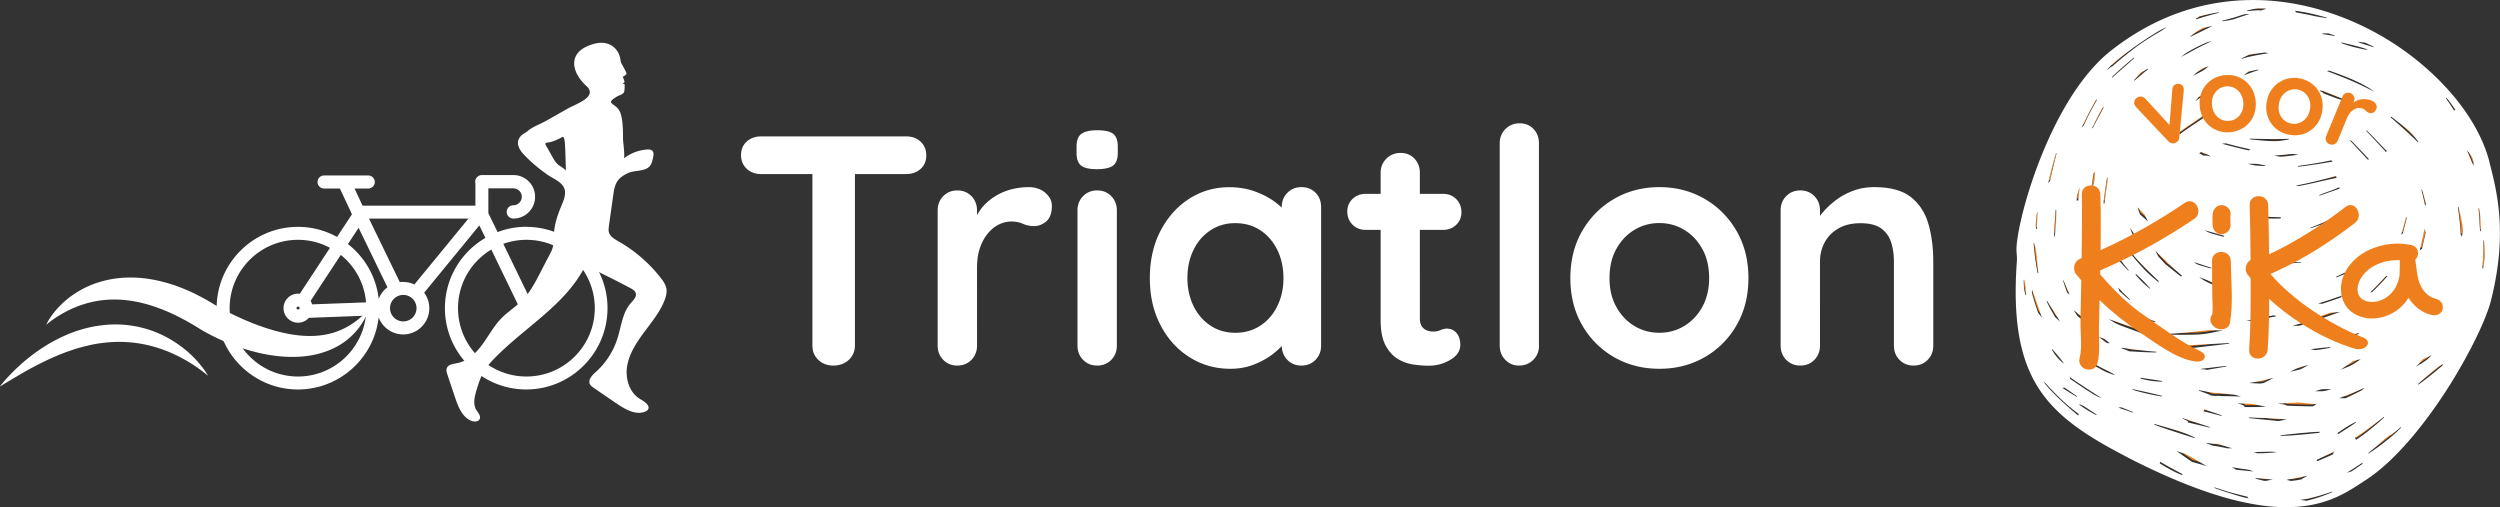 <svg xmlns="http://www.w3.org/2000/svg" data-name="Layer 1" viewBox="0 0 349.33 70.87"><rect x="0" y="0" width="349.33" height="70.87" fill="#333333" stroke="none"/><path fill="#ef7e1c" d="M325.21 9.66c2.96 1.13 3.72 1.44 6.66 2.89-1.83-1.32-4.24-2.23-6.38-2.96-.08.02-.19.06-.28.07zm-18.8-2.93s-.03.02-.04.02c.01 0 .03-.02.04-.02zm3.95 4.77s.03-.02 0 0zm0 0h-.02.02zm0 0s.03-.02 0 0zm20.85 6.99zm-.39-12.45c.32.1.65.19.9.29l.04-.08s-.52-.24-.98-.46c-.12-.06-.21-.1-.21-.1h-.01c-.19-.02-.25-.03-.28-.03l-.1-.01c-.06 0-.17-.03-.4-.06l-.28-.04.26.12c.25.12.65.24 1.08.37zm-6.59 6.37v.09c.17.05.41.15.46.28v.02l.93.35q1.12.43 1.22.45c.09.02.26.06 1.45.46l.03-.08c-.38-.18-2.77-1.18-3.66-1.52l-.42-.04zm6.45-5.73.28.05-.25-.13c-.42-.23-2.97-.83-3.48-.93l-.02.08.12.04c.59.22 1.4.51 3.35.88zm-5.92-2.27h-.18v.09s.72.12 1.39.22l.28.05.02-.08c-.08-.03-.55-.19-.79-.27h-.01c-.6-.01-.62-.01-.72 0zM314.42 19.1v.09c1.7.19 2.7.26 3.4.26s1.09-.07 1.58-.15c.15-.02.31-.05.49-.08v-.09c-2.88.05-4.11 0-5.1-.02h-.36zm-14.44-9.67c-.25.15-.57.33-.74.39h-.02c-.1.12-.54.62-.79.92-.08.09-.14.16-.17.19l.06.06c.5-.43.81-.69 1.01-.86l.57-.48c.07-.06.18-.14.34-.28l-.05-.07c-.06.03-.13.08-.21.12zm30.98 12.67.03-.06s.03-.05.04-.06l.02-.03-.22-.24q-.85-.91-1.74-1.82l-.47-.48-.24-.07.23.24a18.998 18.998 0 0 1 .52.56c.56.6 1.74 1.86 1.8 1.92l.04.05zm-12.8-.65-.3.03.35.07c.22.04.35.07.57.07.33 0 .86-.06 2.13-.23l.31-.04-.3-.05c-.06 0-.11-.02-.16-.02-.31-.05-.32-.05-1.41.06l-1.2.12zm2.5 30.09c.1-.02.72-.18.9-.23h.01c.26-.15.52-.29.78-.43l.32-.17-.74.19q-.72.19-1.17.41c-.11.05-.24.12-.42.21l-.08.02h.04l-.28.14.35-.08s.17-.04.24-.06h.04zm.12-25.86.3.03c.06 0 .12.01.18.02 1.17-.21 2.26-.47 3.23-.69.76-.18 1.42-.33 2-.43h.05l-.01-.05c-.04-.15-.04-.18-.04-.18v-.05l-.06.01-.43.11c-1.08.29-2.88.77-4.95 1.17l-.28.05zm7 29.69h.02c.27-.12 1.25-.57 2.27-1.1h.01c.04-.06.09-.11.14-.16l.21-.21-.24.11c-1.24.58-2.15.92-2.82 1.17l-.49.18h.89zm-8.24 1.05v.02h.03c.85.05 2.79.1 3.49.1h.15c.14-.09.28-.16.41-.23l.12-.06-.13-.02-2.59-.26H321l-.01.01c-.03.02-.23.05-.96.06h-.09c-.09 0-.79.06-1.09.09l-.53.04.42.05c.35.04.74.13.79.2zm7.53-13.1-.41.04c-.31.03-.74.07-1.02.08h-.01c-.89.33-2.41.87-3.88 1.39l-1.4.49.45-.04c.15-.01.26-.02.5-.02h.01c1.26-.35 5.4-1.81 5.44-1.83l.33-.12zm-1.52 10.87.3-.09h-1.41c-.12.04-.26.09-.39.13l-.49.16h.28c.83 0 .89.03 1.72-.21zm-1.94-5.52c.62-.08 1.47-.23 2.06-.33v-.09c-.73.03-1.06.07-2.17.21l-.62.07.31.06c.14.03.28.05.41.08z"/><path fill="#ef7e1c" d="M325.21 9.66c2.96 1.13 3.72 1.44 6.66 2.89-1.83-1.32-4.24-2.23-6.38-2.96-.08.02-.19.06-.28.07zm-29.92.84c.07-.07.47-.42.93-.82.88-.77 1.97-1.72 2.07-1.85l-.06-.06c-1.13.92-2.34 2.02-2.91 2.55l-.05.05-.16.3.11-.1.07-.07zm7.2 25.5s-.04-.04-.19-.18c-.03-.03-.38-.36-.4-.39-.17-.17-.33-.33-.49-.5l-.19-.2.14.28c.11.22.15.29.15.31 0 .03.03.08.09.2.15.17.84.91 1.04 1.13.01 0 1.2.97 2.14 1.7l.04.03.02-.05s.03-.04.05-.05l.06-.03-.25-.22c-.35-.31-.83-.73-1.48-1.32-.03-.03-.06-.06-.1-.08a.864.864 0 0 1-.14-.13l-.06-.05c-.08-.07-.11-.1-.22-.25-.2-.18-.2-.18-.22-.2zm-.86 2.93c-2.17-2.08-3.56-3.55-3.55-3.72v-.02l-.01-.02c-.25-.28-.39-.48-.58-.75l-.23-.32.36.85c2 2.49 2.68 3.06 3.62 3.84l.36.3.08.07v-.11l-.01-.01v-.07l-.05-.05zm-1.42.75c-.25-.27-.39-.42-.48-.52q-.18-.19-.48-.48c-.14-.13-.35-.32-.66-.62l-.06-.05-.02.08v.07q.87 1.03 1.86 1.82l.1.08.06-.06c-.06-.06-.11-.12-.17-.18l-.14-.14zm-1.13-10.01c.08.08.3.27.52.46l.45.4.17.15-.1-.2c-.13-.25-.26-.51-.39-.76l-.25-.26c-.21-.21-.42-.43-.62-.65l-.14-.15.07.19c.09.27.19.53.28.8zm-1.19 2.17-.2-.29.12.33c.15.4.6 1.46.96 1.98.1.08.47.42.58.52l.19.18-.12-.23c-.13-.25-.23-.44-.3-.58q-.24-.46-.65-1.05c-.14-.2-.33-.47-.59-.86zm6.76-13.42v.07l.07-.04c.19-.13.25-.19.31-.24.17-.13.27-.22 2.83-1.93h.02v-.04c-.01-.11.03-.21.11-.28l-.05-.07c-.59.38-2.72 1.85-3.31 2.27l-.02.02v.03c.02.07.04.14.05.22zm2.62-5.14h-.01l-.01.03c-.08.14-.08.14-.22.31l-.23.26.29-.2c.6-.41 2.14-1.4 3.73-2.21l.16-.08h-.18s-.08 0-.15-.06l-.02-.02-.27.14-.08.04c-.15.09-.73.44-3.01 1.78zm4.24-10.72q.46-.07.96-.24c.29-.1.78-.27 1.65-.55l.27-.09h-.28c-.36 0-.61.09-1.1.25-.46.15-1.16.38-2.39.68l.02.09c.42-.07.69-.11.89-.14zm-3.8 3.6c.22-.1.52-.25 1.02-.5l.38-.19-.41.11c-.61.16-2.9 1.29-3.55 1.85l-.32.27 1.15-.63q1.18-.65 1.72-.91zm8.15-4.98c.11.01.11.01.46-.1l.45-.14-.24-.02c-.96-.06-1.16-.07-2.46.27l.02.09c1.37-.15 1.65-.12 1.78-.1zm.74 5.9-1.34.16q-.67.08-.75.1s-.07.01-.16.02h-.01c-.12.07-.89.46-1.01.52l.03.08c.09-.03.17-.06.24-.09q.69-.25 3.09-.65l.32-.05-.22-.05a.66.66 0 0 1-.09-.02c-.01 0-.04-.01-.08-.02zm-8.38 2.29c.07-.06.15-.13.27-.22l.19-.15-.23.07c-.11.03-.2.06-.28.09q-.54.17-1.18.72l-.53.46.32-.16c.21-.11.38-.19.52-.26q.65-.33.91-.54zm.71-5.86.31-.15-.34.07-.11.02c-.19.04-.76.17-.84.17h-.02l-.28.14q-.49.25-.95.61c-.12.1-.28.22-.49.38l-.2.16.24-.08 2.66-1.31zm-1.99-1.1.02.03h.04c.89-.32 2.4-.72 3.12-.92l-.02-.08-.19.04c-.66.13-1.56.3-2.53.54h-.01v.01c-.08.08-.26.21-.4.29l-.05.02.03.04v.03zm13.91-.99v.03h.04c1.84.34 2.21.43 2.42.48.24.06.33.08 1.82.32l.02-.09h-.05c-1.41-.39-2.74-.75-4.25-.92h-.1l.08.08c.02.03.03.04.03.08zm-9.75 18.35h-.6l.23.09c.18.06 3.28.87 3.55.87h.02l.02-.03s.02-.03.07-.06l.1-.06-.11-.02c-1.35-.29-1.97-.44-3.26-.79h-.01zm4.48-10.31c-.23.04-.67.12-1.03.2-.14.03-.26.05-.34.07h-.02v.02c-.04.07-.32.28-.43.36l-.29.2.33-.12s1.08-.4 1.81-.64l-.02-.08zM305.15 46.5c2.5 0 2.98-.1 4.38-.38.2-.04.43-.09.68-.14l.4-.08h-.41c-.36-.01-1.16-.03-1.48-.04s-.05 0-.05 0c-.04 0-4.36.49-5.88.52v.09h.45c.75.02 1.38.03 1.91.03zm10.99-7.53c-.07-.02-.11-.03-.15-.04q-.13-.04-.48-.09c-.11-.02-.27-.04-.48-.07l-.02.09c.07.02.19.06.31.09.23.07.36.1.43.12.02 0 .03.01.04.01.41.11 1.21.33 1.68.45h.57l-.3-.09c-.22-.06-.45-.13-.67-.19-.22-.06-.44-.13-.66-.19l-.3-.09zm-8.07-7.08.46.25q.26.14.92.32c.28.07.67.18 1.26.34h.03l.02-.02c.01-.02.03-.03.04-.04l.11-.05-.11-.03c-.43-.12-.87-.25-1.3-.37l-1.42-.4zm6.88-9.28h-.82l.34.09c.58.15.73.15 1.42.19.11 0 .24.01.38.02h.27v-.09l-.62-.12c-.55-.11-.56-.11-.98-.1zm-9.16 36.15 2.33.55.66.16.02-.08c-.19-.06-1.33-.43-2.33-.77-.69-.23-1.29-.43-1.43-.47l-.03.08.13.05c.22.09.68.27.62.42l-.02.05h.05zm1.86-20.18-.35-.12.53.35q.82.54 3.01 1.3l.03-.08c-1.32-.58-1.71-.79-1.95-.92-.27-.15-.36-.19-1.28-.53zm26.87-22.06c.67.58 1.78 1.55 3.36 3.08l.07-.06c-1.04-1.4-1.29-1.59-3.23-3.07l-.58-.44-.02.06s0 .02-.01.03l-.02.03.03.02c.11.1.25.22.41.35zm3.89 18.02h.03v-.03s.21-.9.52-2.27-.01-.05-.01-.05l-.09-.37-.05-.18-.11.52c0 .06-.21.98-.54 2.39l-.04.17.12-.1c.05-.05.09-.08.15-.08zm.39-6.5.1.47.05-.17c.02-.07.04-.13.06-.19s-.23-.84-.23-.84q-.18-.63-.29-1l-.04-.12-.08.02.14.58q.19.77.29 1.24zm-25.11 28.57h1.05c.45 0 .81 0 1.58-.02h.35l-.58-.14c-1.13-.26-1.37-.31-3.07-.34h-.34l.33.09c.37.1.58.2.63.3.01.02.02.04 0 .06l-.02.06h.06zm17.55-38.15-.05-.06v.02c-.07-.06-.19-.17-.28-.27-.08-.08-.16-.15-.21-.2l-.06.06.7.74q1.21 1.28 1.52 1.63c.11.12.26.29.52.57l.04.04.04-.06.01-.02c.01 0 .02-.02.03-.03l.03-.03-.03-.03c-.19-.21-2.15-2.24-2.26-2.34l-.01-.01zm-4.35 28.61c.11-.01.21-.02.29-.03q.77-.08 2.03-.51l.37-.13h.01v-.02l.02-.02.02-.02.06-.09-.11.03c-.61.14-1.2.25-1.72.34-.39.07-.76.14-1.09.21l-.13.03.12.05c.06.03.08.06.08.11v.05h.05zm6.61-8.8h-.03l-.02.01c-.17.19-1.26 1.35-2.11 2.21l-.11.11.29-.08.17-.16q.68-.66 1.31-1.34c.16-.17.35-.38.61-.66l.06-.07h-.12s-.02-.02-.04-.03zm-23.02 19.51c-.41-.16-1.91-.67-2.4-.83l-.07-.02.02.08c.01.06-.02.11-.07.14l-.09.05.1.03s2.19.57 2.49.65l.03-.08zm10.65-34.76h.04c.48 0 2.43-.31 3.74-.52.43-.07.79-.13 1-.16h.09l-.07-.08c-.04-.04-.08-.07-.12-.11l-.02-.02h-.02c-1.65.37-3.97.7-4.65.79v.09zm8.95 13.66c-.45.22-.7.34-.91.44-.51.25-.68.34-2.73 1.31l.03.08c.53-.14 2.61-1.11 3.29-1.42l.12-.06.38-.44-.19.09zm-11.8-.08c2.08-.07 2.65-.11 3.1-.15h.19v-.1h-.21c-1.37.04-2.06.06-3.78.02v.09c.43.07.52.09.65.12h.05zm4.46-4.98h.24c.95-.33 1.42-.49 1.68-.58q.35-.12.63-.23l.18-.07.1-.3-.09.04c-.32.14-.49.21-.64.27-.34.15-.49.21-1.93.8l-.21.08zm4.19-5.51h.04l-.01-.05-.03-.11v-.05l-.06.02c-.69.31-1.19.49-1.67.66-.36.13-.7.25-1.08.42l.03.08c.22-.08.45-.16.7-.24.52-.18 1.16-.41 2.09-.73zm-8.8 17.82-.13-.05s-.18-.06-.21-.08-.01 0-.02 0h-.03c-.07 0-.2.04-.45.09-.45.09-1.31.27-2.97.61l-.41.08h.64c.4 0 .64-.05 3.44-.63l.14-.03zm11.06 6.17c-.1.03-.21.06-.38.1l-.35.25c-.44.31-.49.35-1.04.73l-.32.22.36-.14c.21-.08.38-.15.51-.2q.57-.22 1.26-.67c.14-.09.3-.2.5-.33l.17-.11-.2.03c-.24.04-.36.07-.51.12zm-21.41 1.14-.29.06.3.02h.07c.28.02.44.04.47.07l.02.02h.03c.26-.04 1.67-.28 2.8-.49v-.09l-.17.02c-2.07.24-3.15.36-3.21.38zm-2.6-2.83.22.03 1.24-.13q2.85-.31 4.7-.55l.18-.02v-.09c-4.42.26-7.64.43-7.99.44v.09l.08.01q1.07.14 1.57.22zm1.64-11.93s.13.11.15.13l.3.11q.33.11.94.29l.59.17h.1l.36.02-.34-.11c-.22-.07-.38-.12-.5-.16q-.38-.12-1-.34l-.81-.28.21.16zm10.94 16.05-.34.08c-.62.14-.85.19-.93.22-.65.16-1.54.31-1.8.35l-.39.07.4.02c.25.01.45.02.6.03.25.02.4.02.5.02.13 0 .21-.01.38-.04.05 0 .1-.02.16-.03l.1-.05 1.01-.52.32-.16zm-9.83-31.44c-.11-.04-.21-.08-.29-.12h-.02l-.28.16.07.04s.03.02.04.02c.04.02.13.07.49.27h.02c.36-.01.5.02.78.08l.24.05-.21-.13c-.18-.12-.53-.25-.84-.38zm16.58 21.1c.31-.09 1.6-.52 2.54-.85h.02c.06-.07.12-.14.19-.2l.12-.13-.17.06c-.45.15-.68.24-.85.29-.4.14-.41.14-2.18.72l-.24.08h.32c.06 0 .08 0 .24.03zm-13.39 12.88h.04c.13.01.43.02 1.18.03h.81l-.32-.09c-.02 0-.03 0-.05-.01-.1-.03-.17-.05-.23-.07q-.31-.09-.69-.12c-.28-.02-.8-.07-1.83-.19H310c-.13.1-1.83-.23-2.39-.34-.16-.03-.28-.05-.32-.06l-.02.08c.39.14 1.35.48 1.74.68h.06c.17.03.35.04.52.06h.03c.02-.01.12-.03.57-.01h.05c.2 0 .4 0 .61.01h.27zm7.57-24.8v-.04s.02-.04.04-.06l.05-.08h-.08l-2.47-.09h-.06l.02.06s.01.08 0 .11l-.02.06h.26c.38.03.41.03 2.23.04h.04zm-3.26 32.64h-.56l.3.09c.09.03.19.05.28.08h.29c.32 0 .81-.01 2.07-.11l.32-.02-.31-.06c-.24-.05-1.75 0-2.4.02zm1.03 3.74-.74-.06-.49-.04v.09c.37.09.61.16.78.2.36.09.37.1.57.1h.15c.23-.07.3-.08.42-.09.04 0 .08-.01.14-.02l.34-.05-.34-.03c-.46-.04-.68-.07-.82-.08zm-1.89-1.18q-.17-.07-.85-.17c-.33-.05-.83-.12-1.59-.24l-.23-.04.22.12c.27.15.31.2.32.21v.02l.56.06c.55.06 1.1.11 1.65.16l.29.03-.27-.11s-.07-.03-.09-.04zm5-7.13-.32-.02c-1.72-.11-2.39-.15-2.64-.17h-.12s-.04 0-.04.01c-.16 0-.66-.01-2.17-.08v.09c.67.07 1.33.14 1.96.2.75.07 1.45.14 2.12.22s.06 0 .06 0c.12-.02.28-.04.85-.16l.31-.07zm4.55 1.88v-.03s.01-.02.03-.05l.03-.07h-.07c-1.23.01-4.08.33-5.41.49v.09c1.66-.02 4.2-.3 5.15-.4l.27-.03zm-2.4 9.32-.34.05.37.04c.16.02.21.02.58.08 1.67-.43 2.63-.79 3.55-1.2l-.03-.08c-.56.2-2.52.87-4.15 1.12zm-.08-2.83v-.02s.33-.2.45-.27c.07-.04.12-.07.15-.08l.19-.13-.23.05c-.24.05-2.33.47-2.57.47v.09c.17.03.35.07.51.12s.35-.04.35-.04q.48-.06.71-.11c.09-.02.21-.04.41-.08h.02zm-25.15-10.06h-.01c-.08 0-.16.02-.24.02l-.19.02.18.06s.09.03.14.05c.58.2 1.72.58 1.72.58l.03-.08c-.3-.13-.57-.24-.94-.38-.19-.08-.41-.16-.68-.27zm5.67-1.59c-.52-.16-3.61-.86-4.12-.94l-.02.08c1.08.36 2.59.7 4.12.94l.02-.08zm4.56 5.81c-1.46-.71-2.26-.94-4.01-1.43-.47-.13-1-.28-1.63-.47l-.03.08c.72.35 4.5 1.55 5.64 1.9l.03-.08zm18.05 2.62c-.28.13-.6.29-1 .48l-.06.03.05.04s.04.05.06.08l.02.04.04-.02c.29-.12 1.83-.79 2.16-.94l.04-.02-.02-.04c-.04-.09 0-.12.05-.19l.15-.18-.19.09-1.3.62zm-22.45.99c-.2-.12-.31-.18-.37-.21l-.08-.04.02.09s0 .08-.03.1l-.04.04.05.03c1.04.65 1.91 1.14 3.03 1.6l.05.02v-.05s.03-.04.04-.05l.05-.04-.06-.03c-1.46-.78-2.24-1.23-2.66-1.47zm11.8 4.7v-.04h-.03c-.72-.19-1.18-.3-1.51-.38-.91-.22-.93-.23-3.07-.93l-.03.08c1.28.5 4.03 1.3 4.06 1.31 0 0 .06.01.58.12l.15.03-.12-.11s-.03-.05-.03-.09zm-2.78-6.78h.01c.07-.02.16-.02.24-.02h.38l-.29-.09c-.48-.14-1.6-.49-1.76-.55h-.04c-.03.02-.21.06-1.3-.09l-.39-.05.35.14c.42.16.52.2.64.25l.04.02h.01c.63.08 1.09.17 1.72.31l.38.08zm-6.14.65h-.01c-.33-.07-.43-.11-.75-.22l-.26-.1.22.17c.13.1 1.94 1.35 1.96 1.36h.01c.3.08.4.12.84.24.2.06.47.14.87.25l.31.09-.27-.17c-1.43-.89-2.9-1.63-2.91-1.64zm33.07-12.43h.02c.34-.24.54-.38.68-.47q.26-.18.48-.39l.21-.21.18-.17-.23.1c-.3.14-.41.19-.47.22q-.08.04-.35.16l-.2.09-.11.11q-.37.42-.47.54l-.2.22-.22.24.28-.18.09-.06c.1-.07.25-.18.32-.18zm6.66-29.68-.19-.21.11.25c.18.4.28.65.42.99.08.2.17.43.31.74l.09.21v-.22c-.01-.69-.22-1.18-.74-1.76zm-1.43 7.71c.03.23.05.45.08.68.12.94.24 1.92.31 3.22v.02l.02.01c.04.03.07.06.08.1l.06.16.02-.17c.01-.09.02-.17.04-.24.1-.66.13-.86-.53-3.79h-.09zm-.8-14.23a9.74 9.74 0 0 0-.82-1.04l-.07.06c.26.35.79 1.14 1.12 1.7l.04.07.04-.07s.05-.07.08-.08l.05-.02-.03-.05c-.16-.22-.3-.41-.41-.57zm-1.35 36.22c-.33 0-2.95 2.29-3.43 2.75l.06.07c1.29-.92 2.46-1.91 3.16-2.5l.23-.2h.01c.03-.06.02-.1 0-.12h-.02zm-12.12 8.11-.04-.08c-.13.07-.24.12-.34.17-.48.24-.75.38-2.19 1.37l-.07.05.08.03s.03 0 .03.01c0 0 0 .02.02.03l.02.03.03-.02c1.28-.81 1.73-1.11 2.41-1.57l.04-.03zm17.9-25.44h-.09v.6c0 .72.01 1.25-.14 3.24v.03l.03.01c0 .01.02.02.02.02l.06.04v-.07c.06-.37.1-.67.13-.91q.15-1.1.06-2.08c-.02-.23-.05-.52-.07-.89zm-.76-4.46c.11 1.27.14 1.89.16 2.29.01.35.02.56.08.92h.09c0-.64-.07-2.59-.24-3.22l-.09.02zm-13.25 29.16c-.19.14-.48.36-.82.61-.92.69-2.18 1.64-3.2 2.29l-.06.04.06.04c.06.04.1.09.11.15v.08l.07-.04c.08-.06.17-.11.25-.17.66-.45 1.49-1.01 3.64-2.92l-.05-.07zm.79 2.57h-.02c-.79.62-1.07.86-1.39 1.15-.29.26-.63.56-1.44 1.21l-.18.15.22-.07c.26-.08 3.09-2.1 4.44-3.53l-.06-.06c-.25.23-1.32 1.13-1.57 1.16zm-3.83 3.84c-.97.63-1.1.71-1.49.96l-.62.4.41-.12c.07-.02.15-.04.22-.07h.01c.58-.4 1.36-.92 1.52-1.03l.03-.02v-.03s-.01-.03 0-.05l.03-.11-.09.06zm6.27-34.32h-.11l-.01.03c-.06.23-.53 1.94-.63 2.26l-.04.15.11-.1s.05-.04.07-.05h.02v-.03c.27-1 .28-1.06.46-1.76l.12-.5zm-.1 10.74c-.05.08-.12.17-.21.3l-.23.31.29-.25c.86-.75.89-.8 1.08-1.08.03-.05.07-.1.11-.17l.19-.27-.39.33q-.63.53-.84.83zm-36.76 5.52h.15l.48.02h.07l-.03-.06c-.02-.05 0-.1.05-.13l.09-.05-.1-.03c-1.55-.46-3.02-.92-5.11-1.66l-.38-.13.54.34c.09.05.16.1.22.14q.38.23 1.58.67c.52.19 1.3.47 2.44.9zm2.67 6.67v-.09c-.49-.07-.86-.13-1.21-.18-.52-.08-1-.15-1.79-.27l-.02.08c.84.29 2.06.45 2.86.45h.16zm-11.74-25.3h.04v-.03c.05-.25.09-.71.12-1.08 0-.11.02-.21.03-.3l.04-.42-.17.54c-.17.55-.22.69-.24 1.28v.09l.07-.06c.03-.02.06-.03.1-.02zm2.38-3.89v-.18l-.1.18c-.03.05-.05.08-.09.1h-.02v.03c-.08.62-.13.95-.16 1.17-.05.37-.05.4-.14.97l-.06.39.14-.37c.34-.88.38-1.49.41-2.02 0-.09.01-.19.02-.28zm-.4-6.2h.1v-.02c.47-.94.69-1.33.88-1.68.17-.31.34-.6.64-1.23l-.08-.04c-.11.19-.2.34-.28.47q-.39.66-.91 1.76l-.35.74zm.95 29.15.4.31c.2.16.46.35.6.47l.26.1h.26l-.1-.08c-.09-.07-.18-.15-.28-.22-.13-.1-.25-.2-.38-.3l-.78-.29zm-1.01 3.62-.19-.1.16.2c.05.07.11.13.16.2h.01c.39.22.68.39.92.52.91.51.97.54 2.03.89l.03-.08-2-1.03c-.52-.27-.98-.51-1.13-.59zm-1.21-33.06s.02-.02.04-.03h.02v-.02c.18-.36.31-.64.42-.86.44-.92.51-1.06 1.43-2.71l.02-.03-.02-.02s-.01-.02-.02-.02l-.04-.07-.04.07c-.36.67-.57 1.04-.71 1.29q-.28.5-.75 1.46l-.58 1.17.2-.21.02-.02zm-.03 20.09c.17.42.54 1.28.8 1.83l.08.08.22.22-.08-.2c-.18-.43-.29-.73-.5-1.29-.07-.19-.16-.41-.26-.68l-.02-.05-.05.03s-.08.03-.12 0l-.12-.07.05.13zm1.68-3.53c.03.08.05.13.06.17.04.09.06.14.11.3l.08-.02c-.17-1.26-.23-1.81-.3-2.52l-.04-.4-.08.23v.02c.04.95.08 1.37.12 1.8l.03.41zm3.76 14.49h.04c.22.09.87.33 1.01.4h.1c1.21.09 2.35.16 3.51.16h.19v-.09c-2.06-.17-3.84-.4-4.81-.56l-.02.08zm-2.53-20.28.16-.34c.1-.77.21-1.53.29-2.14.08-.58.14-1 .15-1.12l-.09-.02c-.03.1-.08.28-.12.44l-.03.11-.03.24c-.09.67-.34 2.44-.34 2.63v.19zm2.15 12.13s.01.04.04.12 0 .02 0 .02c.28.25 1.11.98 1.42 1.25l.06-.06-.19-.2-.32-.32-.35-.35h-.01l-.02-.01c-.07 0-.09-.04-.14-.13 0-.02-.02-.04-.03-.06l-.18-.19c-.09-.09-.17-.18-.26-.27l-.13-.13.06.18c.04.1.04.12.05.15zm2.74 3.74q1.48.6 1.97.69c.09.02.2.04.34.06l.02-.08c-.64-.24-2.35-.89-4.15-1.6l-.04-.02-.02.04s-.03.05-.06.06l-.1.04.1.04c.83.33 1.45.58 1.92.77zm-3.35-8.51c.37.41 1.29 1.43 1.87 2.04v.02h.04l.08-.01-.05-.06c-.72-.86-1.54-1.96-1.89-2.48l-.09-.13.02.62h.01zm-.81-26.15.04-.04c.1-.09.26-.25.37-.25h.03l.01-.01c3.13-2.79 5.15-3.98 6.36-4.69.41-.24.73-.43.97-.61l.3-.22-.34.15c-1.36.58-6.76 4.29-7.81 5.61l-.21.27.27-.2zm-3.53 26.15q.03.09.29.72l.24.6-.06-.37s-.48-3.14-.49-3.16l-.06-.37-.03.37c-.1 1.17-.06 1.51-.01 1.82 0 .05.01.09.02.14l.09.24zm-.82 8.43h.01c.21.17.92.72.93.73l.05.04.02-.07c.01-.06.05-.1.11-.1h.13l-.1-.08c-.02-.02-1.49-1.2-1.5-1.21l-.22-.18.16.24s.4.61.41.62zm-5.52-6c-.11-1.14-.18-1.83-.22-2.29q-.08-.85-.19-1.3c-.04-.15-.09-.35-.16-.65h-.09c.13 1.49.25 2.67.57 4.26h.09zm-.81 2.48-.07-.2-.02.25s0 .05-.02.08v.04c.23 1.01.53 1.88.76 2.52.04.11.07.21.1.3.09.14.18.26.27.38l.31.41-.12-.31-1.21-3.47zm.5-8.66h.09c.01-.21.02-.37.02-.51.02-.42.04-.75.11-1.82h-.09l-.06.44q-.16 1.19-.11 1.61c0 .08.02.17.03.3zm5.11 20.97c-.08-.06-.15-.11-.33-.23l-.07-.05v.17l-.02.03.03.02s3.33 2.33 4.07 2.58l.33.11-.3-.19c-3.21-2.08-3.48-2.28-3.72-2.45zm-3.94.46-.07.06c1.34 1.65 3.12 3.21 4.69 4.53l.05.04.02-.06v-.03l.04-.02.07-.03-.06-.05c-2.07-1.58-2.9-2.45-4.76-4.43zm5.95 3.62q-.42-.28-.74-.43c-.08-.04-.18-.08-.31-.14l-.04.08c.92.65 1.4.92 1.82 1.15.13.07.26.14.39.22h.01s.03 0 .04.01l.23.04-.18-.12c-.63-.41-.99-.65-1.23-.81zm-8.59-16.76q-.01-.2-.04-.35c-.02-.12-.06-.34-.14-.84h-.09c.01 1.14.05 1.29.16 1.79.02.08.04.17.06.28l.04.14.05-.14.01-.01v-.03c-.04-.46-.05-.7-.06-.84zm6.25 14.42c-.37-.26-.73-.5-.78-.54l-.03-.02-.03.02s-.06.03-.12.03h-.16l.14.08a63.32 63.32 0 0 0 1.89 1.17l.03-.04.02-.03s-.25-.18-.96-.67zM286.8 43.3c.1.17.23.4.41.71.13.13.24.23.38.36l.31.29-.15-.26c-.59-.99-.81-1.34-1.1-1.78-.15-.23-.31-.48-.55-.86l-.08.04c.09.2.17.35.22.47q.23.48.55 1.03zm2.13-2.64h.02s.1.07.14.1l.17.14-.07-.16c-.13-.31-.59-1.36-.78-1.82l-.08.03c.21.66.48 1.48.59 1.7v.02zm-2.1 7.86-.03.05-.02.02.02.03c.46.79.81 1.18 1.38 1.71.02.02.05.04.08.05l.21.15-.15-.21c-.56-.79-.9-1.16-1.45-1.76l-.04-.04zm-.38-23.41h.03v-.03c.17-.79.74-3.13.93-3.9s-.08-.04-.08-.04c-.42 1.4-.85 3.18-1.02 3.86l-.09.37.14-.21s.05-.03.07-.04zm.84 3.94v.06c-.06.6-.15 2.44-.19 3.22v.2l.09.41.02-.28c.06-.89.09-1.18.11-1.37.03-.3.04-.38.08-2.17v-.04h-.06l-.05-.02z"/><path fill="#fff" d="M347.86 22.64c-1.02-4.01-3.73-8.28-7.64-12.02a38.99 38.99 0 0 0-14.46-8.76C320.65.13 315.52-.39 310.52.3c-5.62.78-10.88 3.08-15.64 6.85-8.83 7.07-13.41 24.93-13.1 28.08 0 .04.07.91.06 1-.64 8.53.39 14.23 3.33 18.49 2.96 4.28 7.78 6.97 13.31 9.8 8.59 4.27 15.47 6.35 20.99 6.35.28 0 .57 0 .84-.02 4.78-.19 7.52-1.98 9.72-3.42.15-.1.29-.19.43-.28 4.79-3.05 9.17-9.19 11.36-12.57 2.99-4.63 5.56-9.82 6.26-12.63 2.34-9.34.85-15.1-.23-19.3zm-9.43 3.83.04.12q.12.37.29 1l.23.83-.06.21-.05.17-.1-.47q-.1-.47-.29-1.24l-.14-.58.08-.02zm-.28 8.36c.33-1.41.54-2.33.54-2.39l.11-.52.05.18c.03.12.06.24.09.37v.05c-.31 1.36-.52 2.27-.52 2.27v.03h-.04c-.06 0-.1.03-.15.08l-.12.1.04-.17zm-4.07-18.45s0-.02.01-.03l.02-.06.58.44c1.95 1.49 2.2 1.68 3.23 3.07l-.07.06c-1.58-1.53-2.7-2.5-3.36-3.08-.16-.14-.29-.26-.41-.35l-.03-.02.02-.03zm-.57 4.73-.03.03-.03.03s0 .01-.01.02l-.04.06-.04-.04c-.25-.28-.4-.45-.52-.57q-.31-.35-1.52-1.63l-.7-.74.06-.06s.13.12.21.2l.27.27v-.02l.05.06.01.01c.1.11 2.07 2.14 2.26 2.34l.03.03zm.11 17.46-.06.07c-.25.28-.45.49-.61.66q-.63.69-1.31 1.34l-.17.16-.29.08.11-.11c.85-.86 1.95-2.02 2.11-2.21l.02-.02h.03l.04.04h.12zm-6.89 8.62-.12-.05.13-.03c.33-.07.7-.14 1.09-.21.52-.1 1.12-.2 1.72-.34l.11-.03-.06.09-.02.02-.02.02-.01.02-.37.13q-1.26.43-2.03.51c-.09 0-.18.02-.29.03h-.05v-.04c0-.06-.02-.08-.08-.11zm-13.12 9.58c-.05-.1-.27-.2-.63-.3l-.33-.09h.34c1.71.03 1.94.09 3.07.34l.58.13h-.35c-.77.03-1.13.03-1.58.03h-1.11l.02-.06v-.06zm-8.5 1.79c-.05-.02-.1-.04-.13-.05l.03-.08c.14.05.75.25 1.43.47 1 .33 2.14.71 2.33.77l-.02.08-.66-.16-2.33-.55h-.05l.02-.06c.06-.14-.4-.33-.62-.42zm-2.35-11.81v-.09c1.52-.03 5.84-.52 5.88-.52h.05c.32 0 1.11.02 1.48.03h.41l-.4.09c-.25.05-.47.09-.68.14-1.4.28-1.88.38-4.38.38-.54 0-1.16 0-1.91-.01s-.45-.01-.45-.01zm11.59-25.91.11.02-.1.06c-.05.03-.06.04-.07.06l-.02.03h-.02c-.26 0-3.37-.81-3.55-.87l-.23-.08h.24c.06-.01.12-.01.18-.02h.19c1.3.35 1.92.51 3.26.8zm-.92-10.27.29-.2c.11-.08.39-.29.43-.36v-.02h.03c.09-.02.21-.04.34-.07.35-.07.8-.16 1.03-.2l.02.08c-.73.23-1.8.63-1.81.64l-.33.12zm3.63 28.94c.22.06.44.13.67.19l.3.09h-.58c-.47-.12-1.28-.34-1.68-.45s-.02 0-.04-.01c-.07-.02-.2-.05-.43-.12-.12-.04-.24-.07-.31-.09l.02-.09c.21.03.36.05.48.07q.35.05.48.09s.08.02.15.04l.3.09c.22.06.44.13.66.19zm-.67-9h-.26l.02-.07c.01-.04.01-.08 0-.11l-.02-.06h.06l2.47.09h.08l-.05.08c-.02.02-.03.04-.03.06v.04h-.04c-1.82-.01-1.85-.01-2.23-.03zm.13-7.32h-.27c-.14 0-.27-.02-.38-.02-.69-.04-.84-.05-1.42-.19l-.34-.09h.82c.43 0 .43 0 .98.1l.62.12v.09zm-5.77 9.75.11.03-.11.05s-.03.02-.04.04l-.02.02h-.03c-.58-.17-.98-.27-1.26-.35q-.66-.18-.92-.32l-.46-.25 1.42.4c.43.12.87.25 1.3.37zm.1 7.36-.03.08q-2.19-.76-3.01-1.3l-.53-.35.35.12c.93.33 1.02.38 1.28.53.24.13.63.34 1.95.92zm-2.15-18.48c-.28-.06-.42-.09-.78-.08h-.02c-.36-.2-.44-.24-.49-.27-.02 0-.03-.01-.04-.02l-.07-.04.28-.17h.02c.09.04.19.08.29.13.31.12.66.26.84.38l.21.13-.24-.05zm-1.32 15.06q.62.22 1 .34c.12.04.28.09.5.16l.34.11-.36-.02h-.1l-.59-.17q-.61-.18-.94-.29l-.3-.11s-.12-.1-.15-.13l-.21-.16.81.28zm-3.88 11.49c.35-.02 3.57-.19 7.98-.44v.09l-.17.02q-1.85.24-4.7.55l-1.24.13-.22-.04q-.5-.08-1.57-.22h-.08v-.1zm7.62 2.83c-1.13.21-2.54.45-2.8.49h-.03l-.02-.02c-.03-.03-.18-.06-.47-.07h-.07l-.3-.02.29-.06c.06-.01 1.15-.14 3.21-.38l.16-.02v.09zm-3.18 6.29-.1-.03.09-.05s.08-.08.07-.14l-.02-.08.07.02c.49.17 1.99.68 2.4.83l-.03.08c-.3-.08-2.49-.65-2.49-.65zm2.28-2.17h-.05c-.45-.02-.55 0-.57.01h-.03a9.14 9.14 0 0 0-.52-.05h-.06c-.39-.21-1.35-.55-1.74-.68l.02-.08.32.06c.56.11 2.26.43 2.39.34h.03c1.03.12 1.55.16 1.83.19q.38.03.69.12c.06.02.14.04.23.07s.03.01.05.01l.32.09h-.33c-.09 0-.27-.01-.48-.02-.74-.01-1.05-.02-1.18-.03s-.03 0-.04 0h-.27c-.2 0-.4 0-.61-.01zm6.18-1.85-.1.05c-.06.01-.12.02-.16.03-.17.03-.25.04-.38.04-.11 0-.25 0-.5-.02-.15 0-.35-.02-.6-.03l-.4-.02.39-.07c.26-.04 1.15-.19 1.8-.35.08-.03.3-.08.93-.22l.34-.08-.32.16c-.39.2-.63.32-1.01.52zm-1.88-8.62h-.64l.41-.09c1.66-.34 2.52-.52 2.97-.61.25-.05.38-.08.45-.09h.05s.17.06.21.07l.13.05-.14.03c-2.8.58-3.04.63-3.44.63zm3.02-8.12v-.09c1.73.04 2.42.02 3.79-.02h.21v.08h-.19c-.46.05-1.02.09-3.1.16h-.06c-.13-.04-.22-.07-.65-.14zm8.2-14.32h.02l.02.01c.04.04.08.08.12.11l.07.06h-.09c-.21.04-.57.1-1 .17-1.31.21-3.26.52-3.74.52h-.04v-.09c.67-.09 2.99-.42 4.64-.79zm-3.08-9.33zm.03 0zm7.16 24.2-.12.06c-.68.32-2.76 1.28-3.29 1.42l-.03-.08c2.05-.97 2.22-1.05 2.73-1.31.2-.1.46-.22.91-.44l.19-.09-.38.44zm.01 12.93-.17.11c-.2.13-.37.24-.5.33q-.69.45-1.26.67c-.13.05-.3.12-.51.2l-.36.14.32-.22c.55-.38.61-.42 1.04-.73l.35-.25c.17-.04.28-.08.38-.1.16-.05.27-.08.51-.12l.2-.03zM324.83 31c.14-.06.32-.14.64-.27l.09-.04-.1.3-.18.07q-.28.11-.63.23c-.26.09-.73.25-1.68.58h-.24l.21-.08c1.43-.58 1.59-.65 1.93-.8zm-.76-3.74c.38-.16.72-.29 1.08-.42.48-.17.98-.35 1.67-.66l.05-.02v.05s.04.07.05.11v.04l-.03.01c-.93.32-1.58.55-2.09.73-.25.09-.47.17-.7.24l-.03-.08zm.07 15.08c1.77-.57 1.78-.58 2.18-.72.16-.06.4-.14.85-.29l.17-.06-.12.13c-.06.06-.12.13-.19.19h-.02c-.94.34-2.22.76-2.54.86-.16-.02-.18-.02-.24-.02h-.32l.24-.09zm4.09-28.04c-1.19-.4-1.36-.44-1.45-.46q-.1-.02-1.22-.45l-.92-.35v-.02c-.06-.13-.29-.23-.48-.28v-.09l.44.04c.9.34 3.29 1.34 3.66 1.52l-.03.08zm-2.27 10.41c.16-.04.3-.08.43-.11h.05v.04s0 .03.04.18v.05h-.03c-.57.11-1.23.26-2 .43-.96.22-2.05.48-3.23.69-.06 0-.12-.01-.18-.02l-.3-.03.28-.05c2.06-.4 3.87-.89 4.95-1.17zm-5.39 27.1c-.07.02-.22.05-.24.06l-.35.08.28-.14h-.04l.08-.02c.18-.09.31-.16.42-.21q.44-.22 1.17-.41l.74-.19-.32.17c-.26.14-.52.28-.78.43h-.01c-.18.05-.8.21-.9.23h-.04zm-1.76 4.57c.3-.02 1-.08 1.09-.09h.09c.73 0 .92-.04.96-.06h.01l.02-.01 2.59.26.13.02-.12.06c-.13.07-.27.14-.41.22h-.15c-.7 0-2.64-.05-3.49-.1h-.02l-.01-.02c-.05-.08-.44-.16-.79-.2l-.42-.05.53-.04zm4.02-7.59.62-.07c1.11-.13 1.44-.17 2.16-.21v.09c-.58.11-1.43.25-2.05.33-.14-.03-.28-.05-.41-.08l-.31-.06zm.67 5.88.49-.16c.13-.04.27-.09.39-.13h.01l1.09-.01h.31l-.3.09c-.83.24-.89.21-1.72.21h-.28zm-2.25-9.15h-.01c-.24 0-.34 0-.5.02l-.45.04 1.4-.49c1.47-.52 3-1.06 3.88-1.39h.01c.28-.01.71-.05 1.02-.08l.41-.04-.33.12s-4.18 1.48-5.44 1.82zm6.07 9.93c.67-.25 1.59-.58 2.82-1.17l.24-.11-.21.21s-.1.09-.14.15h-.01c-1.02.54-2 .99-2.27 1.11h-.89l.49-.18zm1.75-35.06c-.18-.19-.3-.33-.32-.35-.07-.07-.14-.14-.2-.21l-.23-.24.24.07.47.49q.89.91 1.74 1.82l.22.24-.02.03s-.03.05-.04.06l-.03.06-.04-.05c-.06-.07-1.23-1.32-1.8-1.92zm-3.92-10.46c.08 0 .19-.05.28-.07 2.14.73 4.55 1.64 6.38 2.96-2.94-1.45-3.7-1.76-6.66-2.89zm4.56-4.07c.23.03.34.05.4.06q.07 0 .1.01s.09 0 .28.03h.01s.09.05.21.1c.46.22.96.45.98.46l-.04.08c-.26-.1-.59-.2-.9-.29-.42-.13-.82-.25-1.08-.37l-.26-.12.28.04zm-2.53.08c.51.1 3.06.7 3.48.93l.25.13-.28-.05c-1.95-.37-2.76-.67-3.35-.88l-.12-.04.02-.08zm-1.75-1.26c.23.08.71.24.79.27l-.02.08-.28-.05c-.67-.11-1.39-.22-1.4-.22v-.09h.92zm-4.65-3.16c1.51.17 2.84.53 4.25.91h.05l-.02.1c-1.49-.24-1.58-.26-1.82-.32-.22-.05-.58-.14-2.42-.48h-.03v-.04c0-.04-.01-.05-.03-.08l-.08-.1h.1zm-.08 20.03s.1.02.16.02l.3.05-.31.04c-1.28.17-1.8.23-2.13.23-.22 0-.35-.03-.57-.07l-.35-.07.3-.03 1.2-.12c1.09-.11 1.09-.11 1.41-.06zm-.89-2.15v.09c-.17.03-.33.05-.48.08-.5.08-.9.15-1.58.15s-1.7-.07-3.4-.26v-.09l.37.01c.99.03 2.22.07 5.09.02zm-2.88-11.96-.32.05q-2.4.4-3.09.65c-.07.03-.15.05-.24.09l-.03-.08c.12-.06.9-.45 1.01-.52h.01c.09-.02.13-.02.16-.03l.75-.1 1.34-.17s.07.02.08.02c0 0 .03 0 .09.02l.22.05zm-.46-6.24.24.02-.45.14c-.35.11-.35.11-.46.1-.12-.02-.41-.05-1.78.1l-.02-.09c1.3-.33 1.5-.33 2.46-.27zm-3.54 1c.5-.16.74-.24 1.1-.24h.28l-.27.09c-.87.28-1.36.45-1.65.55q-.49.17-.96.24c-.2.03-.47.07-.89.14l-.02-.09c1.23-.3 1.93-.53 2.39-.68zm-2.64 9.52.27-.14.02.02c.07.05.11.06.15.06h.18l-.16.08c-1.59.81-3.13 1.8-3.73 2.21l-.29.2.23-.26c.14-.16.15-.17.22-.31v-.02h.02c2.28-1.35 2.86-1.69 3.01-1.78s.08-.04.08-.04zm-3.56-1.28-.32.16.53-.46q.64-.55 1.18-.72c.08-.02.17-.05.28-.09l.23-.07-.19.15c-.12.1-.21.17-.27.22q-.26.21-.91.54c-.14.07-.31.16-.52.26zm.16-7.86c.14-.08.33-.2.4-.29s.01-.01.01-.01c.97-.24 1.87-.42 2.53-.54l.19-.04.02.08c-.72.2-2.23.6-3.12.91h-.04l-.02-.02v-.03l-.03-.04.05-.02zm-.73 2.43c.21-.16.36-.28.49-.38q.46-.36.95-.61l.28-.14h.01c.08 0 .65-.13.84-.17.06-.01.09-.02.11-.02l.34-.07-.31.15-2.66 1.31-.24.08.2-.16zm-1.07 2.68c.65-.56 2.94-1.69 3.55-1.85l.41-.11-.38.19c-.5.25-.81.39-1.02.5q-.54.26-1.72.91l-1.15.63.32-.27zm-.53 10.74c.6-.42 2.72-1.89 3.31-2.27l.05.07c-.08.06-.12.17-.11.28v.03l-.02.01c-2.56 1.72-2.66 1.8-2.83 1.93-.06.05-.13.1-.31.24l-.06.04v-.07c-.03-.07-.04-.14-.06-.22v-.03l.02-.02zm-1.69 18.29.06.05s.09.09.14.13c.03.03.06.06.1.08.64.59 1.12 1.01 1.48 1.32l.25.22-.06.03s-.04.03-.05.05l-.02.05-.04-.03c-.94-.73-2.13-1.69-2.14-1.7-.2-.21-.89-.96-1.04-1.12-.05-.12-.08-.18-.09-.21 0-.02-.05-.09-.15-.31l-.14-.28.19.2c.16.17.33.33.49.5s.37.35.4.38c.15.14.17.16.19.18.02.02.03.02.22.2.11.15.14.18.22.25zm-7.82-25.78.16-.3.05-.05c.58-.53 1.78-1.62 2.91-2.55l.06.06c-.1.12-1.19 1.08-2.07 1.85-.46.4-.86.75-.93.82l-.07.07-.11.09zm6.56 28.38.01.12-.08-.07c-.13-.11-.25-.21-.36-.3-.94-.79-1.62-1.35-3.62-3.83s-.36-.86-.36-.86l.23.32c.19.27.33.47.58.75v.02l.01.02c0 .18 1.39 1.64 3.55 3.72l.06.05v.03s-.01.02 0 .04zm-1.16.95-.06.06-.1-.08q-.99-.79-1.86-1.82l-.02-.02v-.03s.02-.01.02-.02l.02-.08.06.05c.32.3.52.49.66.62q.3.28.48.48c.09.1.23.25.48.52s.14.14.14.14c.06.06.11.12.17.18zm-1.39-6.24c.07.14.17.32.3.58l.12.23-.19-.18c-.11-.1-.48-.44-.58-.51-.36-.53-.81-1.59-.96-1.99l-.12-.33.2.29c.26.38.45.66.59.86q.41.59.65 1.05zm-.4-5.09.14.15c.21.22.42.43.62.65l.25.26c.13.25.26.51.39.76l.1.2-.17-.15-.45-.4c-.22-.19-.44-.39-.52-.46s0-.02 0-.02c-.09-.27-.19-.54-.28-.8l-.07-.19zm1.17-19.01q-.2.16-.57.48c-.2.17-.51.43-1.01.86l-.06-.06.17-.19c.26-.3.69-.8.79-.91h.02c.18-.08.49-.26.74-.4.08-.04.15-.09.21-.12l.05.07c-.16.13-.27.22-.34.28zm-4.3 25.32c.35.52 1.17 1.62 1.89 2.48l.05.06h-.08l-.01.01h-.02v-.01c-.57-.6-1.5-1.62-1.87-2.04h-.01l-.02-.63.09.13zm.59 5.08c.09.09.18.18.26.27l.18.19.03.06c.04.09.07.12.14.13h.02l.01.01.35.35.32.32.19.2-.06.06c-.31-.27-1.14-1-1.42-1.25s0-.02 0-.02a.769.769 0 0 0-.04-.12c0-.03-.01-.05-.05-.15l-.06-.18.13.13zm.78 3.08s.05-.04.06-.06l.02-.04.04.02c1.79.71 3.5 1.36 4.15 1.6l-.02.08c-.14-.03-.25-.05-.34-.06q-.49-.09-1.97-.69c-.47-.19-1.09-.44-1.92-.77l-.1-.04.1-.04zm4.41 5.74v.09h-.19c-1.16 0-2.3-.07-3.51-.15h-.1c-.13-.09-.79-.32-1.01-.4h-.04l.02-.1c.98.16 2.75.39 4.82.56zm-2.22 3.63c.78.12 1.27.19 1.79.27.35.05.72.11 1.22.18v.09h-.17c-.79 0-2.02-.16-2.86-.45l.02-.08zM294.6 9.55c1.05-1.32 6.45-5.03 7.81-5.61l.34-.15-.3.22c-.24.18-.56.37-.97.61-1.21.71-3.23 1.9-6.36 4.69h-.01l-.02.01h-.01c-.11 0-.27.15-.37.25l-.04.04-.27.2.21-.27zm-.29 15.78.03-.11c.04-.15.09-.34.12-.44l.09.02c-.01.12-.07.54-.15 1.12-.09.61-.19 1.38-.29 2.13s-.16.36-.16.36v-.19c0-.19.25-1.97.34-2.63l.03-.24zm.4 22.55.1.08h-.28l-.26-.11c-.15-.12-.4-.31-.6-.47l-.4-.31.78.29c.13.1.25.2.38.3.09.07.18.15.28.22zm-1.12-32.47c.08-.13.16-.28.28-.47l.08.04c-.3.63-.47.92-.64 1.23-.19.35-.41.74-.87 1.68v.02h-.11l.35-.74q.53-1.11.91-1.76zm-1.04 16.55.08-.23.04.4c.07.7.13 1.26.3 2.52l-.08.02c-.05-.16-.07-.21-.11-.3-.02-.04-.04-.09-.06-.15-.01-.16-.02-.29-.03-.43-.04-.44-.07-.85-.12-1.8v-.02zm-.25-5.55-.14.37.06-.39c.09-.57.09-.6.14-.97.03-.22.07-.55.16-1.17v-.02l.03-.01c.04-.02.06-.05.09-.1l.11-.18v.18c-.02.09-.03.18-.03.28-.03.53-.07 1.14-.41 2.02zm-.88-9.73q.47-.95.75-1.46c.14-.25.34-.62.71-1.29l.04-.07.04.07.02.02.02.02-.02.03c-.92 1.65-.99 1.79-1.43 2.71-.11.23-.24.5-.42.86v.02h-.03c-.02 0-.02 0-.04.03l-.02.02-.2.21.58-1.17zm-.33 20.97s.08.03.12 0l.05-.03.02.05c.1.27.18.49.26.68.21.55.32.86.5 1.29l.08.2-.22-.22-.08-.08c-.25-.55-.62-1.41-.8-1.83l-.05-.13.12.07zm-.05-4.1.03-.37.06.37.49 3.16.06.37-.24-.6q-.25-.63-.29-.72l-.09-.24s-.01-.1-.02-.14c-.04-.32-.08-.65.01-1.82zm-.86-5.56c.02-.59.07-.74.24-1.28l.17-.54-.04.42c0 .09-.02.19-.03.3-.03.37-.08.84-.12 1.08v.04l-.05-.01c-.03 0-.07 0-.1.02l-.07.06v-.09zm-.21 15.51s1.47 1.19 1.5 1.21l.1.08h-.13c-.06 0-.09.03-.11.1l-.02.07-.05-.04s-.72-.56-.93-.72h-.01s-.4-.62-.41-.63l-.16-.24.22.18zm-1.62-4.32c.19.47.64 1.51.78 1.82l.07.16-.17-.14s-.1-.09-.14-.1h-.02v-.02c-.12-.22-.39-1.04-.59-1.7l.08-.03zm1.88 16.24h-.01l-.03.03s-.01 0-.02-.01c-.6-.36-1.28-.77-1.87-1.16l-.14-.09h.16c.06.01.09.01.12-.02l.03-.02.03.02c.05.04.41.28.78.54.71.49.95.66.96.67l-.02.03h.01zm-1.82-4.61-.21-.15s-.05-.04-.08-.05c-.57-.53-.92-.92-1.38-1.71l-.02-.03.02-.02.03-.05.04.04c.55.6.89.97 1.45 1.76l.15.21zm-2.14-25.55c.16-.67.59-2.45 1.02-3.86l.08.02c-.19.79-.77 3.13-.93 3.92v.03h-.04c-.02 0-.06 0-.07.04l-.14.21.09-.37zm1.07 4.09v.04c-.04 1.8-.05 1.87-.08 2.17-.02.19-.05.48-.11 1.37l-.02.28-.1-.41v-.2c.05-.78.15-2.61.2-3.22v-.06l.06.02h.06zm-1.29 12.69c.24.38.4.64.55.86.29.44.51.79 1.1 1.78l.15.26-.31-.29-.38-.35c-.18-.32-.31-.55-.41-.72q-.32-.55-.55-1.03c-.06-.12-.13-.27-.22-.47l.08-.04zm-1.47-11.93.06-.45h.09c-.08 1.08-.09 1.41-.11 1.83 0 .15-.01.31-.02.51h-.09c-.01-.12-.02-.21-.03-.29q-.05-.41.11-1.61zm-.33 3.83c.07.3.12.5.16.65q.11.45.19 1.3c.04.46.1 1.15.22 2.29h-.09c-.32-1.58-.44-2.75-.57-4.23h.09zm-1.15 7.21-.01.01-.05.14-.04-.14c-.02-.11-.04-.2-.06-.28-.11-.5-.15-.66-.16-1.79h.09c.08.5.11.72.14.84q.03.15.04.35c0 .14.03.38.06.84v.03zm1.94 2.87c-.09-.12-.18-.25-.27-.37-.03-.11-.07-.21-.1-.32-.22-.64-.53-1.51-.76-2.52v-.04c.02-.03.02-.04.02-.08l.02-.25.07.2c.08.23 1.18 3.41 1.21 3.47l.12.31-.31-.41zm5.39 13.92-.04.02v.03l-.02.06-.05-.04c-1.57-1.33-3.35-2.88-4.69-4.53l.07-.06c1.85 1.98 2.69 2.85 4.76 4.43l.06.05-.07.03zm2.38 0h-.05c-.13-.08-.26-.15-.39-.23-.43-.24-.91-.5-1.82-1.15l.04-.08c.13.06.23.11.31.14q.32.15.74.43c.24.16.6.4 1.23.81l.18.12-.23-.04zm.5-2.44c-.75-.26-4.04-2.56-4.07-2.58l-.03-.02.02-.03v-.17l.07.05c.18.12.25.17.33.23.24.17.51.37 3.72 2.45l.3.19-.33-.11zm2.09-3.12c-1.06-.35-1.12-.38-2.03-.89-.24-.13-.53-.29-.92-.5h-.01c-.05-.08-.11-.14-.16-.21l-.16-.2.19.1c.16.08.61.32 1.13.59.74.38 1.61.84 2 1.03l-.03.08zm-.19-7.45-.54-.34.38.13c2.09.74 3.56 1.2 5.11 1.66l.1.03-.09.05c-.06.04-.08.08-.05.13l.03.07h-.07l-.48-.02h-.15c-1.14-.43-1.92-.71-2.44-.9q-1.2-.44-1.58-.67c-.06-.04-.13-.08-.22-.13zm2.82 12.72s-1.14-.39-1.72-.58c-.05-.02-.09-.03-.14-.05l-.18-.06.19-.02c.08 0 .16-.02.24-.02h.01c.27.11.49.2.68.27.37.15.63.25.94.38l-.03.08zm-.05-3.19.02-.08c.51.09 3.6.78 4.12.94l-.02.08c-1.53-.24-3.04-.59-4.12-.94zm3.05 4.77c.63.19 1.17.34 1.63.47 1.75.5 2.54.73 4.01 1.43l-.03.08c-1.14-.36-4.92-1.55-5.64-1.9l.03-.08zm3.91 7.06s-.02.03-.03.05v.05l-.06-.02c-1.12-.46-1.99-.96-3.03-1.6l-.05-.03.04-.04s.04-.06.03-.1l-.02-.09.08.04c.06.03.17.09.37.21.42.24 1.2.69 2.66 1.47l.06.03-.05.04zm3.09-1.25c-.39-.12-.66-.2-.87-.25-.44-.13-.54-.16-.84-.24h-.01s-1.83-1.27-1.96-1.37l-.22-.17.26.1c.32.12.42.15.75.22h.01s1.48.75 2.91 1.64l.27.17-.31-.09zm1.15-2.76-.04-.02c-.12-.05-.22-.09-.64-.25l-.35-.14.39.05c1.09.15 1.27.1 1.3.09h.04c.16.05 1.28.41 1.76.55l.29.08h-.38c-.08 0-.18 0-.24.02h-.01l-.38-.08c-.63-.13-1.09-.23-1.72-.3h-.01zm4.88 7.33c-.52-.11-.58-.12-.58-.12-.03 0-2.78-.8-4.06-1.31l.03-.08c2.14.7 2.16.7 3.07.93.33.08.79.2 1.51.38h.04v.05c0 .03 0 .07.03.09l.12.11-.15-.03zm.54-3.76c-.55-.05-1.1-.11-1.65-.16l-.55-.06v-.02s-.06-.05-.33-.21l-.22-.12.23.04c.76.12 1.26.19 1.59.24q.68.1.85.17s.05.02.09.04l.27.11-.29-.03zm2.64 1.23c-.05 0-.1.01-.14.02-.12.02-.19.03-.42.09h-.14c-.2 0-.2 0-.57-.1-.17-.04-.42-.11-.79-.2v-.09l.51.04.74.06c.14.01.36.04.82.08l.34.03-.34.05zm.55-3.85c-1.27.1-1.75.11-2.07.11h-.29c-.09-.03-.19-.05-.28-.08l-.3-.08h.31l.25-.02c.65-.02 2.16-.07 2.4-.02l.31.06-.32.02zm.53-4.39c-.66-.08-1.37-.15-2.12-.22-.63-.06-1.29-.13-1.97-.2v-.09c1.51.07 2.02.08 2.18.08h.16c.25.02.92.06 2.64.17l.32.02-.31.07c-.57.12-.73.15-.85.16h-.06zm.35 2.08v-.09c1.33-.17 4.18-.48 5.41-.49h.07l-.03.06c-.01.02-.02.03-.02.05v.03l-.28.03c-.95.1-3.49.38-5.15.4zm1.81 6.24-.35.05a3.96 3.96 0 0 0-.52-.12V67c.24 0 2.34-.42 2.57-.47l.23-.05-.19.13s-.08.04-.15.08c-.12.07-.42.22-.44.27v.02h-.03c-.2.04-.32.06-.41.08q-.23.04-.71.11zm1.85 2.82c-.37-.06-.42-.06-.58-.08l-.37-.04.34-.05c1.63-.24 3.59-.91 4.15-1.12l.03.08c-.92.41-1.88.77-3.55 1.2zm3.75-6.75c-.06.07-.09.1-.05.19l.02.04-.04.02c-.33.16-1.87.83-2.16.94l-.04.02-.02-.04s-.03-.06-.06-.08l-.05-.04.06-.03c.4-.19.72-.35 1-.48l1.3-.62.19-.09-.15.18zm.64-2.58-.02-.03s-.02-.02-.02-.03c0 0-.01 0-.03-.01l-.08-.03.07-.05c1.44-.99 1.71-1.13 2.19-1.37.1-.05.21-.1.34-.17l.04.08-.04.03c-.68.46-1.13.76-2.41 1.57l-.03.02zm3.4 4.14v.03l-.02.02c-.16.11-.94.64-1.52 1.03h-.01c-.07.03-.15.05-.22.07l-.41.12.62-.4c.39-.25.52-.34 1.49-.96l.09-.06-.03.11v.05zm-.62-3.52c-.09.06-.17.12-.25.17l-.06.04v-.08c0-.06-.05-.12-.11-.15l-.06-.04.06-.04c1.02-.64 2.28-1.59 3.2-2.29.33-.25.62-.47.82-.61l.05.07c-2.15 1.91-2.98 2.47-3.64 2.92zm1.57 2.02-.22.07.18-.15c.81-.65 1.15-.95 1.44-1.21.32-.28.59-.53 1.39-1.14h.02c.25-.04 1.32-.94 1.57-1.17l.06.06c-1.34 1.43-4.17 3.45-4.44 3.53zm4.66-30.64h-.02s-.05.04-.07.06l-.11.1.04-.15c.09-.32.56-2.03.63-2.26v-.04l.12.01-.12.5c-.17.7-.19.75-.46 1.76v.02zm1.53 7.57c-.05.07-.08.12-.11.17-.19.28-.22.33-1.08 1.08l-.29.25.23-.31c.09-.13.16-.22.21-.3q.2-.3.84-.83l.39-.33-.19.27zm.29 11.09.22-.24c.1-.11.16-.17.2-.22q.11-.12.47-.54l.11-.11.2-.09q.27-.12.35-.16c.06-.03.17-.08.47-.22l.23-.1-.18.17c-.09.09-.16.15-.21.21q-.22.22-.48.39c-.13.09-.34.23-.68.47h-.02c-.07 0-.22.11-.32.18-.04.03-.07.05-.09.06l-.28.18zm3.79-.28h-.01l-.23.21c-.7.59-1.87 1.58-3.16 2.5l-.06-.07c.49-.47 3.1-2.75 3.43-2.75h.02c.03.02.03.06 0 .11zm1.71-35.69s-.06.04-.08.08l-.04.07-.04-.07c-.33-.55-.86-1.34-1.12-1.7l.07-.06c.36.39.55.66.82 1.04.12.16.25.35.41.57l.03.05-.05.02zm.07 6.95zm.95 10.41c-.01.07-.02.15-.04.24l-.02.17-.06-.16s-.04-.08-.08-.1h-.02v-.03c-.07-1.3-.19-2.28-.31-3.22-.03-.22-.06-.45-.08-.68h.09c.66 2.92.63 3.12.53 3.78zm1.48-9.71c-.13-.31-.23-.54-.31-.74-.14-.34-.24-.59-.42-.99l-.11-.25.19.21c.52.58.73 1.07.74 1.76v.22l-.08-.21zm1.02 9.34c-.05-.36-.06-.57-.08-.92-.02-.4-.04-1.01-.16-2.29l.09-.02c.17.63.24 2.58.24 3.21h-.09zm.54 4.23c-.03.24-.07.54-.12.91v.07l-.07-.04s-.02-.01-.02-.02h-.03v-.04c.16-1.99.15-2.51.14-3.24v-.6h.09c.03.37.05.65.07.89q.09.98-.06 2.08z"/><g fill="#ef7e1c"><path d="M331.03 42.16s.09.01.13.02h.02c-.12-.03-.16-.03-.15-.02z"/><path d="M340.49 41.79c-.17-.06-.35-.11-.52-.17-.89-.34-1.54-1.16-1.88-2.06-.21-.57-.32-1.16-.39-1.76-.01-.13-.24-1.52-.19-1.57.16-.14.29-.33.34-.56.13-.59-.2-1.27-.83-1.4a9.382 9.382 0 0 0-6.29.81c-1.63.83-3.07 2.37-3.49 4.18-.25 1.08-.14 2.22.38 3.2.53.99 1.57 1.64 2.64 1.9 1.94.46 4.04-.26 5.42-1.65.33-.33.62-.7.86-1.1.75 1.18 1.96 2.16 3.36 2.42.59.11 1.27-.19 1.41-.83.11-.52-.1-1.06-.59-1.3-.08-.04-.16-.07-.25-.1zm-6.61-5.37s-.07 0 0 0zm1.43 1.73c0 .11 0 .2-.01.23-.1.77-.36 1.52-.81 2.16-.78 1.12-2.18 1.84-3.52 1.61-.44-.08-.87-.26-1.16-.6-.5-.58-.46-1.45-.17-2.16.35-.86 1.02-1.57 1.8-2.06.9-.56 1.98-.89 3.03-.96.24-.02.48-.02.71-.02h.15s0 1.26-.03 1.79z"/><path d="m329.46 39.99-.03.13v.01c.03-.13.04-.16.03-.15zm5.83-1.6c0-.05.02-.1.03-.15-.03.09-.03.13-.03.15zm-1.64 3.05s.02-.01.03-.02c.02-.01.04-.03.06-.05l.02-.02c-.12.07-.14.09-.11.08zm-21.94-4.97c-.02-1.69-2.65-1.69-2.62 0 .02 1.35.03 3.1.03 4.45 0 1.11.12 1.85.02 2.98-.36.46-.43 1.12.13 1.64.05.04.09.09.14.13.66.6 2.02.45 2.19-.58.47-2.79.15-5.79.11-8.62zm-2.53-6.56c-.07.55 0 1.02 0 1.57 0 .65.58 1.28 1.25 1.25s1.24-.55 1.25-1.25c0-.55-.07-1.02 0-1.57.08-.65-.63-1.27-1.25-1.25-.74.03-1.16.55-1.25 1.25z"/><path d="M330.13 47.13c-4.57-1.8-9.8-5.21-12.88-8.85.34-.15.68-.31 1.01-.46 3.85-1.76 7.45-4.09 10.8-6.67 1.3-1 .01-3.26-1.31-2.24-2.7 2.08-5.55 3.96-8.56 5.56-.7.37-1.41.74-2.13 1.07-.02-2.27-.05-4.51-.12-6.88-.05-1.66-2.64-1.67-2.59 0 .08 2.65.11 5.14.13 7.69-.22.1-.4.27-.52.53-.29.62-.18 1.18.16 1.54.12.17.24.34.37.5v.85c0 2.87 0 6.23-.21 9.09-.12 1.66 2.47 1.66 2.59 0 .16-2.22.2-4.74.21-7.1 3.39 3.16 7.91 5.74 11.86 6.94 1.6.49 2.76-.97 1.21-1.58zm-22.78 1.89c-2.44-1.09-5.77-3.6-7.56-4.82-2.37-1.61-4.45-3.67-6.33-5.87 0-.18 0-.37.01-.55 4.58-1.97 9.02-4.4 13.14-7.2 1.37-.93.07-3.18-1.31-2.24-3.7 2.52-7.67 4.77-11.78 6.61.04-2.6.04-5.2-.03-7.79-.04-1.66-2.64-1.67-2.59 0 .05 1.86.02 5.43-.03 8.91-.17.04-.34.13-.49.25-.38.27-.55.68-.56 1.08 0 .14 0 .29.05.44.07.27.21.51.41.68l.54.66c-.05 2.72-.1 4.99-.11 5.75-.03 1.6.28 3.56-.12 5.11-.42 1.62 2.08 2.31 2.5.69.39-1.53.17-3.22.2-4.78.02-1.34.05-2.68.09-4.02 1.69 1.64 3.54 3.12 5.51 4.43 2.2 1.47 5.22 3.83 7.89 4.15 1.29.16 1.88-.9.58-1.48z"/></g><path fill="#ef7e1c" d="M298.8 13.55c.17-.06.35-.07.52-.03.18.04.33.13.46.28l3.58 3.9-.25.24.43-5.41c.03-.42.21-.67.54-.77.23-.08.44-.07.63.02.19.09.32.24.39.45.02.06.03.14.04.22v.23l-.62 6.5c-.03.38-.21.63-.52.76a.8.8 0 0 1-.53.08.966.966 0 0 1-.51-.3l-4.47-4.75s-.07-.09-.12-.16a.728.728 0 0 1-.12-.25c-.06-.16-.04-.35.05-.56.09-.21.26-.36.5-.44zm16.39.6c.07.79-.05 1.49-.34 2.12s-.73 1.14-1.29 1.52c-.56.39-1.2.61-1.93.68s-1.4-.05-2.02-.33c-.62-.28-1.13-.71-1.53-1.28-.4-.57-.64-1.25-.71-2.03-.07-.79.05-1.49.34-2.12.3-.63.73-1.14 1.29-1.53.56-.39 1.2-.62 1.93-.68s1.4.05 2.02.34c.62.29 1.13.72 1.53 1.29.4.57.64 1.25.71 2.03zm-1.73.15c-.04-.49-.18-.9-.41-1.25-.23-.34-.52-.6-.86-.77-.35-.17-.72-.24-1.13-.21s-.76.17-1.07.4c-.31.23-.55.53-.72.91-.17.38-.23.81-.18 1.3.04.48.18.89.4 1.23.23.34.52.6.86.77.35.17.72.24 1.13.21.4-.03.76-.17 1.07-.4.31-.23.55-.53.72-.91.17-.38.23-.8.19-1.28zm11.02 1.28c-.14.78-.43 1.43-.88 1.96s-1 .91-1.64 1.14c-.64.23-1.32.28-2.04.15a4.05 4.05 0 0 1-1.87-.84c-.52-.43-.91-.98-1.15-1.63-.24-.65-.3-1.37-.16-2.14s.43-1.43.88-1.96 1-.91 1.64-1.15a3.89 3.89 0 0 1 2.04-.16c.72.13 1.34.41 1.87.85.52.44.91.98 1.15 1.64.24.65.29 1.37.16 2.14zm-1.71-.3c.09-.48.06-.92-.07-1.31s-.34-.71-.64-.97c-.29-.26-.64-.42-1.04-.49s-.78-.03-1.14.11c-.36.14-.67.37-.93.69-.26.32-.43.72-.51 1.21-.08.47-.06.91.07 1.29.13.39.34.71.64.97.29.26.64.42 1.04.49s.78.03 1.14-.11c.36-.14.67-.37.93-.69s.43-.72.51-1.19zm2.74 4.88a.853.853 0 0 1-.48-.47.866.866 0 0 1 .01-.67l2.27-5.51a.87.87 0 0 1 .47-.49c.22-.09.44-.09.67 0 .23.09.39.25.48.47.09.22.08.44-.01.67l-.52 1.25.28-.93c.19-.17.39-.31.61-.41.22-.1.46-.17.7-.2.24-.03.48-.03.73.01s.48.1.7.19c.27.11.46.28.58.5.12.23.14.44.05.65-.12.29-.28.47-.49.54-.2.07-.4.06-.57-.01-.17-.07-.31-.16-.42-.28-.11-.12-.26-.22-.44-.29-.16-.07-.34-.1-.53-.09-.2 0-.4.06-.6.17-.2.1-.4.26-.58.46-.18.2-.34.46-.47.78l-1.3 3.16c-.1.23-.25.39-.47.49-.22.09-.44.09-.67 0z"/><path fill="#fff" d="M73.55 31.69c-1.41 0-2.77.26-4.02.74l-1.29-2.65v-3.46h3.49c.65 0 1.18.53 1.18 1.18s-.53 1.18-1.18 1.18c-.51 0-.93.42-.93.93s.42.93.93.93c1.68 0 3.04-1.36 3.04-3.04s-1.36-3.04-3.04-3.04h-4.39c-.26 0-.5.11-.67.29a.881.881 0 0 0-.24.86v3.13H50.66l-1.47-3.16a.931.931 0 0 0-1.24-.43c-.46.22-.65.78-.43 1.24l1.66 3.55-2.08 3.17c-1.62-.9-3.49-1.41-5.47-1.41-6.26 0-11.36 5.1-11.36 11.36s5.1 11.36 11.36 11.36c5.83 0 10.64-4.41 11.28-10.06.53 1.38 1.86 2.37 3.42 2.37 2.02 0 3.66-1.64 3.66-3.66 0-.81-.27-1.56-.72-2.17l7.71-9.4.85 1.74c-3.38 1.97-5.66 5.63-5.66 9.82 0 6.26 5.1 11.36 11.36 11.36s11.36-5.1 11.36-11.36-5.1-11.36-11.36-11.36zm-17.2 7.7c-.16 0-.33.01-.48.04l-4.31-8.88h13.89l-7.55 9.2c-.47-.22-1-.35-1.55-.35zm-12.74 3.14a2.13 2.13 0 0 0-.21-.49l4.22-6.42a9.51 9.51 0 0 1 3.53 6.63l-7.55.28zm-1.96.31c.12 0 .22.1.22.22 0 .24-.44.24-.44 0 0-.12.1-.22.22-.22zm8.46-11.01 4.03 8.31c-.54.41-.97.97-1.22 1.62-.35-3.1-1.96-5.83-4.3-7.66l1.49-2.27zm-8.47 20.78c-5.27 0-9.55-4.28-9.55-9.55s4.28-9.55 9.55-9.55c1.61 0 3.14.4 4.47 1.12l-4.22 6.42c-.08 0-.16-.02-.24-.02-1.12 0-2.03.91-2.03 2.03s.91 2.03 2.03 2.03c.6 0 1.14-.26 1.51-.68l7.97-.3c-.53 4.77-4.58 8.5-9.49 8.5zm14.71-7.7c-1.02 0-1.85-.83-1.85-1.85s.83-1.85 1.85-1.85c.44 0 .84.15 1.16.41l.01.01s.01 0 .02.01a1.852 1.852 0 0 1-1.19 3.27zm17.2 7.7c-5.27 0-9.55-4.28-9.55-9.55 0-3.47 1.86-6.52 4.65-8.19l4.26 8.79c.16.33.49.52.84.52.14 0 .27-.03.4-.09.46-.22.65-.78.43-1.24l-4.25-8.78c1.01-.36 2.09-.56 3.23-.56 5.27 0 9.55 4.28 9.55 9.55s-4.28 9.55-9.55 9.55z"/><path fill="#fff" d="M45.28 26.34h6.18c.5 0 .91-.41.91-.91s-.41-.91-.91-.91h-6.18c-.5 0-.91.41-.91.91s.41.91.91.91zm17.89 24.55c.23-.07.49-.1.72-.15 1.46-.28 2.61-1.38 3.49-2.58s1.58-2.53 2.6-3.6c.96-1.01 2.18-1.74 3.13-2.75 1-1.05 1.68-2.36 2.35-3.65.5-.97 1.01-1.94 1.51-2.91.52-1.01.35-1.75.45-2.84.11-1.18.48-2.32.92-3.4.36-.88.92-1.97.42-2.88-.46-.83-1.55-1.21-2.28-1.73-1.17-.83-2.28-1.74-3.26-2.78-.67-.7-1.24-1.71-.48-2.57.25-.28.58-.47.91-.66.63-.63 1.85-1.05 2.63-1.49.99-.56 1.99-1.13 2.98-1.69 1.36-.77 4.37-1.68 2.63-3.25-1.96-1.78-2.84-4.78 1.17-5.85 2.14-.57 3.54.77 3.67 2.47.02.27.99 1.66.77 1.82-.14.1-.27.23-.49.33.05.08.3.7.25.76s-.29.21-.29.21.27 0 .3.07.02.88-.07 1.1c-.15.33-.75.46-1.06.66-1.42.88-.56.82.16 1.59.33.36.48.85.57 1.33.19 1.01.18 2.03.19 3.05 0 .29.31 2.48.09 2.65a6.01 6.01 0 0 1 3.28-1.26c.25-.02.53 0 .71.17.24.23.19.61.12.94-.11.53-.25 1.11-.7 1.43-.74.53-1.97.37-2.8.75-1.45.67-1.83 1.41-2.04 2.86l-.63 4.49c-.04.31-.09.64 0 .94.17.6.78.94 1.32 1.25 2.29 1.3 4.31 3.05 5.93 5.13.34.44.67.91.77 1.45.11.58-.06 1.18-.28 1.73-.66 1.64-1.81 3.02-2.86 4.44s-2.05 2.95-2.34 4.69.32 3.74 1.85 4.62c.59.34 1.44.91 1.05 1.47-.1.14-.25.22-.41.28-1.28.49-2.66-.28-3.8-1.04-1.14-.76-2.26-1.54-3.39-2.32-.19-.13-.39-.27-.49-.47-.32-.61.29-1.26.81-1.72 1.4-1.25 2.45-2.88 3.02-4.67.55-1.71.7-3.65 1.9-4.99.35-.39.8-.83.67-1.33-.09-.36-.45-.57-.77-.74-2.07-1.1-4.16-2.14-6.28-3.13-2.73 5.51-8.58 8.65-12.83 13.09-.49.51-.96 1.04-1.32 1.65-.47.78-.75 1.66-1.02 2.54-.29.94-.58 2.02-.07 2.87.25.41.68.85.48 1.28-.18.38-.72.41-1.12.27-1.28-.47-1.86-1.92-2.3-3.22-.36-1.08-.73-2.16-1.09-3.25-.1-.3-.2-.62-.08-.92.12-.3.39-.44.7-.53zm13.97-29.06c.3.54.57 1.03 1.1 1.36.15.09.83.53.83.69 0 0-.05-2.8-.14-3.91 0 0-.07-.98-.33-.84 0 0-1.12.65-1.93.77 0 0-.65 0-.42.35 0 0 .49.86.89 1.59zm51.5-2.04c-.53-.49-1.2-.73-1.99-.73h-20.31c-.79 0-1.46.24-1.99.71s-.8 1.11-.8 1.9.27 1.43.8 1.92 1.2.73 1.99.73h7.18v23.97c0 .79.27 1.46.82 1.99.55.53 1.25.8 2.1.8s1.61-.27 2.17-.8c.56-.53.85-1.2.85-1.99V24.32h7.18c.79 0 1.46-.24 1.99-.71s.8-1.1.8-1.9-.27-1.43-.8-1.92zm17.42 7.14c-.63-.52-1.4-.78-2.31-.78-.76 0-1.53.09-2.29.27-.76.18-1.48.47-2.15.85-.67.38-1.27.85-1.81 1.42-.39.41-.7.88-.98 1.37v-.66c0-.79-.26-1.46-.78-1.99s-1.17-.8-1.97-.8-1.45.27-1.97.8-.78 1.2-.78 1.99v18.89c0 .79.26 1.46.78 1.99s1.17.8 1.97.8 1.45-.27 1.97-.8.78-1.2.78-1.99V37.45c0-1.1.14-2.05.43-2.86s.67-1.49 1.14-2.04c.47-.55.99-.95 1.55-1.21a3.95 3.95 0 0 1 1.67-.39c.61 0 1.15.11 1.62.32.47.21 1 .32 1.58.32.61 0 1.17-.22 1.69-.66.52-.44.78-1.17.78-2.17 0-.7-.31-1.31-.94-1.83zm7.21-3.29c-1.04 0-1.77-.17-2.2-.5-.43-.34-.64-.93-.64-1.78v-.87c0-.88.24-1.49.71-1.81.47-.32 1.2-.48 2.17-.48 1.07 0 1.81.17 2.24.5.43.34.64.93.64 1.78v.87c0 .88-.23 1.49-.69 1.81-.46.32-1.2.48-2.24.48zm2.79 24.65c0 .79-.26 1.46-.78 1.99s-1.17.8-1.97.8-1.45-.27-1.97-.8-.78-1.2-.78-1.99V29.4c0-.79.26-1.46.78-1.99s1.17-.8 1.97-.8 1.45.27 1.97.8.78 1.2.78 1.99v18.89zm27.76-21.36c-.52-.52-1.17-.78-1.97-.78s-1.45.27-1.97.8-.78 1.2-.78 1.99v.07c-.27-.25-.56-.5-.89-.75-.81-.61-1.76-1.11-2.86-1.51-1.1-.4-2.3-.59-3.61-.59-2.04 0-3.9.54-5.58 1.62-1.68 1.08-3.01 2.58-4 4.48-.99 1.91-1.49 4.11-1.49 6.61s.5 4.66 1.49 6.56c.99 1.91 2.34 3.4 4.05 4.48 1.71 1.08 3.61 1.62 5.72 1.62 1.16 0 2.23-.19 3.22-.57.99-.38 1.85-.85 2.58-1.39.54-.41 1-.82 1.38-1.23.01.77.27 1.42.77 1.94.52.53 1.17.8 1.97.8s1.45-.27 1.97-.8.78-1.2.78-1.99V28.94c0-.82-.26-1.49-.78-2.01zm-5.33 15.82c-.56 1.16-1.35 2.07-2.36 2.74-1.01.67-2.18 1.01-3.52 1.01s-2.47-.34-3.48-1.01c-1.01-.67-1.79-1.58-2.36-2.74-.56-1.16-.85-2.45-.85-3.89s.28-2.77.85-3.93c.56-1.16 1.35-2.07 2.36-2.74 1.01-.67 2.16-1.01 3.48-1.01s2.52.34 3.52 1.01c1.01.67 1.79 1.59 2.36 2.74.56 1.16.85 2.47.85 3.93s-.28 2.73-.85 3.89zm23.85 3.16c-.4 0-.75.07-1.05.21-.3.14-.64.21-1.01.21-.34 0-.65-.06-.94-.18-.29-.12-.52-.32-.69-.59-.17-.27-.25-.62-.25-1.05V32.12h3.25c.73 0 1.34-.24 1.83-.71s.73-1.06.73-1.76-.24-1.34-.73-1.83-1.1-.73-1.83-.73h-3.25v-2.93c0-.79-.25-1.46-.75-1.99s-1.15-.8-1.94-.8-1.46.27-1.99.8-.8 1.2-.8 1.99v2.93h-2.1c-.73 0-1.34.24-1.83.71s-.73 1.06-.73 1.76.24 1.34.73 1.83 1.1.73 1.83.73h2.1v12.62c0 1.49.23 2.67.69 3.52.46.85 1.03 1.49 1.72 1.9s1.42.67 2.2.78 1.49.16 2.13.16c1.07 0 2.07-.27 3-.82.93-.55 1.39-1.25 1.39-2.1 0-.7-.18-1.25-.53-1.65-.35-.4-.74-.59-1.17-.59zm12.71 2.38c0 .79-.27 1.46-.8 1.99s-1.2.8-1.99.8-1.4-.27-1.92-.8-.78-1.2-.78-1.99V20.02c0-.79.27-1.46.8-1.99s1.2-.8 1.99-.8 1.44.27 1.94.8.75 1.2.75 1.99v28.26zm29.26-9.43c0 2.5-.56 4.7-1.67 6.61a11.984 11.984 0 0 1-4.48 4.46c-1.87 1.07-3.97 1.6-6.29 1.6s-4.41-.53-6.29-1.6a11.984 11.984 0 0 1-4.48-4.46c-1.11-1.91-1.67-4.11-1.67-6.61s.56-4.7 1.67-6.61c1.11-1.91 2.61-3.4 4.48-4.48 1.88-1.08 3.97-1.62 6.29-1.62s4.41.54 6.29 1.62 3.37 2.58 4.48 4.48c1.11 1.91 1.67 4.11 1.67 6.61zm-5.49 0c0-1.56-.31-2.9-.94-4.05-.63-1.14-1.46-2.04-2.52-2.68-1.05-.64-2.22-.96-3.5-.96s-2.45.32-3.5.96c-1.05.64-1.89 1.53-2.52 2.68-.63 1.14-.94 2.49-.94 4.05s.31 2.86.94 4c.62 1.14 1.46 2.04 2.52 2.68 1.05.64 2.22.96 3.5.96s2.45-.32 3.5-.96c1.05-.64 1.89-1.53 2.52-2.68.62-1.14.94-2.48.94-4zm30.65-7.52c-.44-1.57-1.25-2.83-2.42-3.77s-2.89-1.42-5.15-1.42c-1.04 0-2 .16-2.88.48-.88.32-1.68.74-2.38 1.26s-1.31 1.07-1.83 1.67c-.19.21-.35.42-.5.62v-.78c0-.79-.26-1.46-.78-1.99s-1.17-.8-1.97-.8-1.45.27-1.97.8-.78 1.2-.78 1.99v18.89c0 .79.26 1.46.78 1.99s1.17.8 1.97.8 1.45-.27 1.97-.8.78-1.2.78-1.99V36.58c0-1.01.22-1.91.66-2.72.44-.81 1.08-1.46 1.92-1.94.84-.49 1.87-.73 3.09-.73s2.21.24 2.88.73c.67.49 1.14 1.14 1.39 1.94.26.81.39 1.72.39 2.72v11.71c0 .79.26 1.46.78 1.99s1.17.8 1.97.8 1.45-.27 1.97-.8.78-1.2.78-1.99V36.58c0-1.92-.22-3.67-.66-5.24zM51.56 43.21c-.36 1-.89 1.96-1.59 2.82a9.42 9.42 0 0 1-2.56 2.21c-.99.58-2.09 1.01-3.21 1.27-.56.13-1.13.22-1.7.28-.57.06-1.14.08-1.71.08-1.14 0-2.26-.12-3.37-.31-.55-.1-1.1-.21-1.64-.35l-.81-.21-.4-.12-.4-.12c-1.05-.33-2.08-.73-3.09-1.17-.5-.22-1-.46-1.49-.71-.25-.12-.49-.25-.74-.39-.25-.13-.49-.27-.74-.42l-.1-.06-.11-.07-.16-.1-.31-.19c-.1-.07-.21-.13-.32-.19l-.32-.19c-.42-.25-.85-.49-1.28-.71-.86-.46-1.73-.87-2.62-1.23-1.77-.72-3.61-1.23-5.48-1.41-.47-.04-.94-.07-1.41-.07s-.94.02-1.42.07c-.95.09-1.89.28-2.82.57-.93.29-1.85.68-2.74 1.16-.44.24-.88.5-1.31.79-.43.29-.85.6-1.25.94.11-.24.24-.48.38-.71a9.794 9.794 0 0 1 .96-1.31c.17-.21.36-.41.55-.6.76-.79 1.64-1.47 2.61-2.05.96-.58 2.01-1.03 3.11-1.35 1.1-.32 2.24-.51 3.39-.56 1.15-.06 2.3.01 3.43.19.28.04.56.1.84.15l.42.09c.14.03.28.06.41.1.27.07.55.14.82.22l.41.12.4.13c.27.08.53.18.8.28.26.1.52.2.78.31.26.11.51.22.77.33.25.12.51.23.76.36.5.25.99.51 1.47.77l.36.21.36.21.66.4c.19.12.41.24.62.35.21.12.43.23.64.35.43.23.87.45 1.32.66.89.43 1.79.82 2.7 1.18 1.82.71 3.69 1.27 5.58 1.56 1.88.28 3.78.26 5.6-.29.9-.28 1.79-.7 2.62-1.25.83-.55 1.6-1.25 2.34-2.02z"/><path fill="#fff" d="M0 53.99c.3-.17.6-.35.89-.53.3-.18.59-.35.88-.53l.88-.52.88-.51c1.18-.66 2.37-1.27 3.57-1.82l.45-.2.45-.19.23-.1.23-.09.46-.18c.61-.23 1.22-.44 1.84-.63.31-.1.62-.17.93-.26l.47-.11.23-.06.23-.05c.62-.14 1.25-.24 1.88-.31 2.51-.3 5.05-.08 7.52.7 1.23.39 2.44.91 3.62 1.56.59.32 1.17.68 1.74 1.07.28.19.57.4.85.61.28.21.56.43.83.66a8.4 8.4 0 0 0-.61-.94 14.633 14.633 0 0 0-1.44-1.68c-.26-.26-.53-.5-.8-.75-1.11-.95-2.33-1.75-3.63-2.36a15.167 15.167 0 0 0-8.31-1.32c-.17.02-.35.04-.52.07-.17.03-.35.05-.52.08l-.52.1-.26.06-.26.06-.26.06c-.09.02-.17.05-.25.07l-.51.15c-.33.11-.67.21-1 .34-.66.24-1.3.53-1.94.84l-.47.24-.23.12-.23.13-.46.26c-.15.09-.3.18-.45.28-1.2.74-2.34 1.6-3.41 2.54l-.39.36-.39.36c-.25.25-.51.5-.76.76s-.49.52-.73.79-.47.55-.7.83z"/></svg>